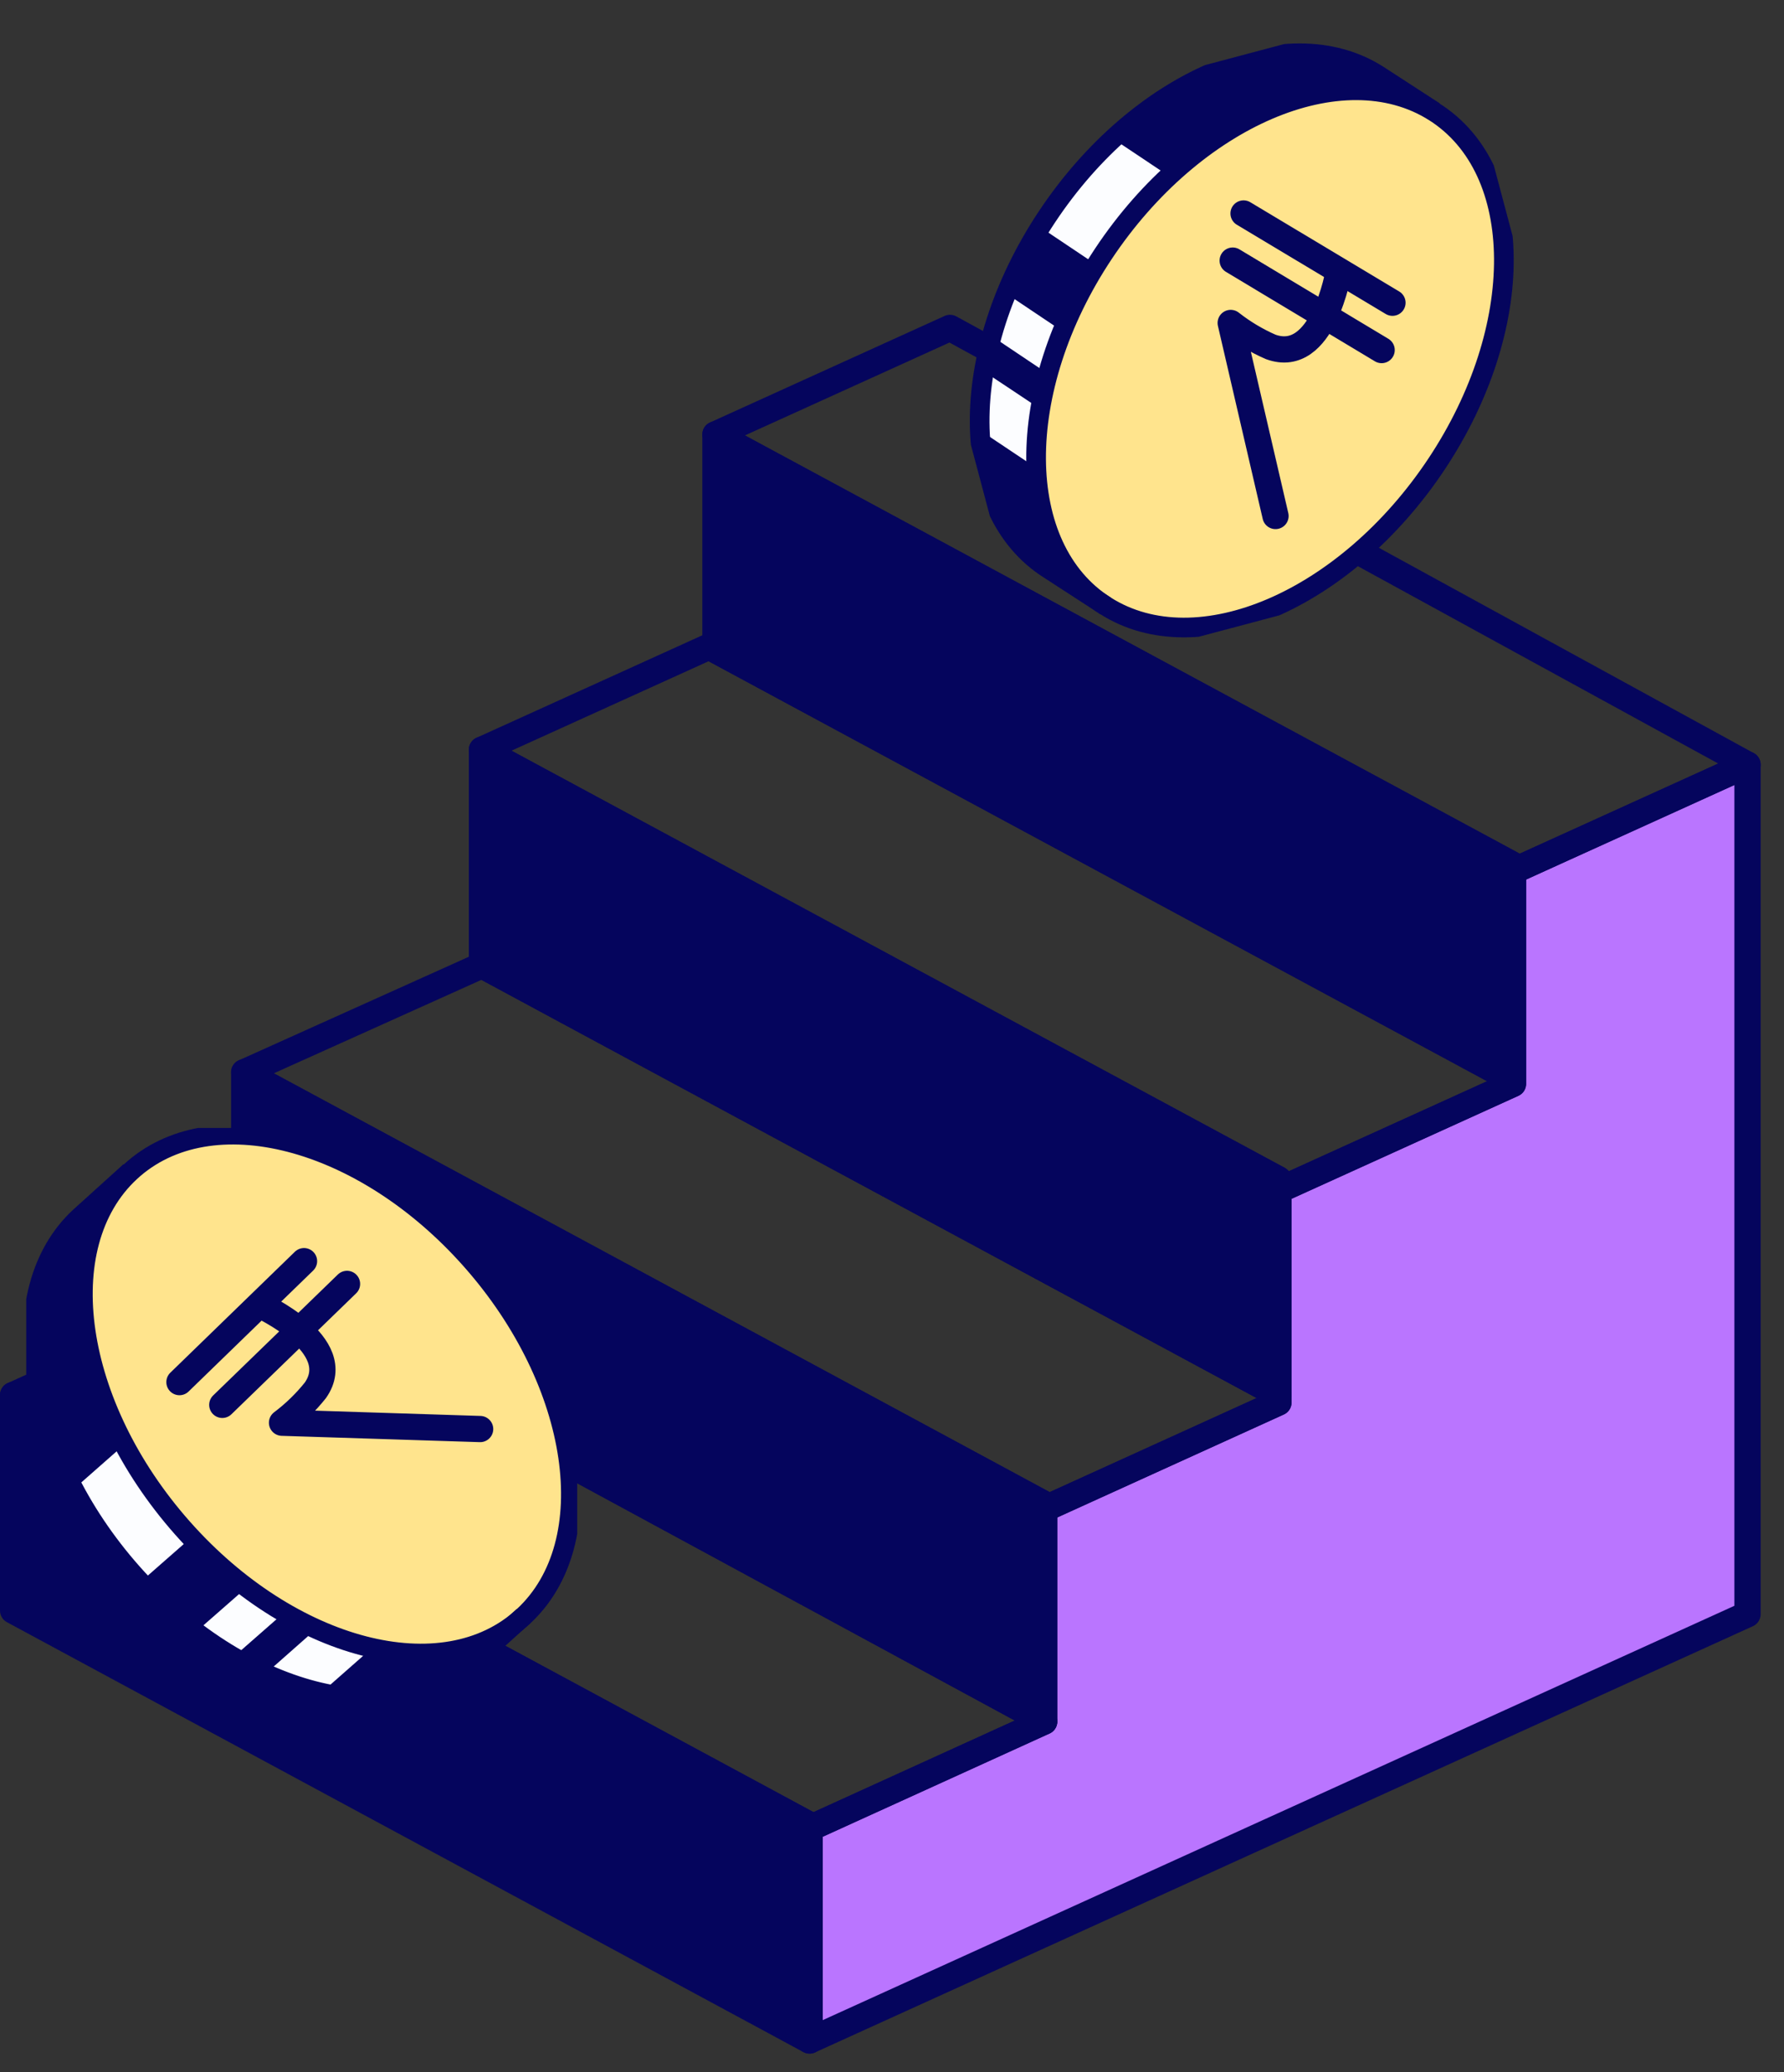 <svg xmlns="http://www.w3.org/2000/svg" width="68" height="79" viewBox="0 0 68 79" fill="none"><rect x="0" y="0" width="68" height="79" fill="#333333" stroke="none"/><path d="M66.609 29.148V61.538L30.859 77.788V69.698L39.799 65.628V57.528L48.729 53.468V45.378L57.669 41.318V33.208L66.609 29.148Z" fill="#BA75FF" stroke="#05055D" stroke-linecap="round" stroke-linejoin="round"></path><path d="M27.309 24.516L27.27 24.536" stroke="#05055D" stroke-linecap="round" stroke-linejoin="round"></path><path d="M48.729 53.177V53.467L39.799 57.527V57.337L9.309 40.877L18.369 36.797L48.729 53.177Z" stroke="#05055D" stroke-linecap="round" stroke-linejoin="round"></path><path d="M30.86 69.701V69.571L0.5 53.181L9.39 49.141L39.8 65.631L30.86 69.701Z" stroke="#05055D" stroke-linecap="round" stroke-linejoin="round"></path><path d="M9.441 49.125L9.391 49.145" stroke="#05055D" stroke-linecap="round" stroke-linejoin="round"></path><path d="M30.86 69.57V77.79L0.5 61.4V53.18L30.86 69.57Z" fill="#05055D" stroke="#05055D" stroke-linecap="round" stroke-linejoin="round"></path><path d="M39.799 57.335V65.625L9.389 49.135L9.309 49.095V40.875L39.799 57.335Z" fill="#05055D" stroke="#05055D" stroke-linecap="round" stroke-linejoin="round"></path><path d="M48.731 44.958V53.178L18.371 36.798V28.578L48.731 44.958Z" fill="#05055D" stroke="#05055D" stroke-linecap="round" stroke-linejoin="round"></path><path d="M57.63 32.953V41.163L27.27 24.782V16.562L57.63 32.953Z" fill="#05055D" stroke="#05055D" stroke-linecap="round" stroke-linejoin="round"></path><path d="M66.611 29.15L57.671 33.21V41.32L48.731 45.38V44.96L18.371 28.58L27.271 24.54V24.78L57.631 41.16V32.95L27.271 16.56L36.211 12.5L66.611 29.15Z" stroke="#05055D" stroke-linecap="round" stroke-linejoin="round"></path><g clip-path="url(#clip0_7749_37077)"><path d="M19.953 61.611L18.047 63.334C15.008 66.15 9.18 64.635 5.042 59.966C0.905 55.297 0.002 49.203 3.047 46.387L4.953 44.664" fill="#FCFDFF"></path><path d="M15.542 57.342L15.898 57.023L16.737 57.96L10.114 63.813C9.699 63.621 9.296 63.404 8.906 63.162L15.542 57.342Z" fill="#05055D"></path><path d="M12.238 64.536L18.029 59.438L19.935 61.616L18.029 63.339C16.579 64.692 14.482 65.043 12.238 64.536Z" fill="#05055D"></path><path d="M12.929 53.664L14.797 55.778L14.448 56.09L7.456 62.222C6.697 61.654 5.989 61.019 5.34 60.323L12.929 53.664Z" fill="#05055D"></path><path d="M4.966 44.664L10.051 50.393L2.812 56.766C0.689 52.793 0.663 48.585 3.047 46.361L4.966 44.664Z" fill="#05055D"></path><path d="M19.952 61.618C22.995 58.801 22.107 52.724 17.969 48.045C13.831 43.365 8.009 41.856 4.966 44.673C1.924 47.49 2.812 53.567 6.95 58.246C11.088 62.925 16.909 64.435 19.952 61.618Z" fill="#FFE48D"></path><path d="M9.898 49.75C9.898 49.75 13.242 51.259 12.021 53.002C11.65 53.466 11.223 53.882 10.75 54.237L18.301 54.478" stroke="#05055D" stroke-linecap="round" stroke-linejoin="round"></path><path d="M6.84 52.689L11.588 48.078" stroke="#05055D" stroke-linecap="round" stroke-linejoin="round"></path><path d="M8.473 53.556L13.227 48.945" stroke="#05055D" stroke-linecap="round" stroke-linejoin="round"></path><path d="M19.952 61.618C22.995 58.801 22.107 52.724 17.969 48.045C13.831 43.365 8.009 41.856 4.966 44.673C1.924 47.49 2.812 53.567 6.95 58.246C11.088 62.925 16.909 64.435 19.952 61.618Z" stroke="#05055D" stroke-width="0.75" stroke-miterlimit="10"></path><path d="M19.953 61.611L18.047 63.334C15.008 66.15 9.18 64.635 5.042 59.966C0.905 55.297 0.002 49.203 3.047 46.387L4.953 44.664" stroke="#05055D" stroke-width="0.75" stroke-miterlimit="10"></path></g><g clip-path="url(#clip1_7749_37077)"><path d="M42.146 23.102L39.991 21.703C36.489 19.49 36.455 13.468 39.904 8.27C43.353 3.071 49.009 0.632 52.513 2.851L54.669 4.251" fill="#FCFDFF"></path><path d="M45.144 17.737L45.543 17.999L44.854 19.05L37.495 14.154C37.574 13.704 37.68 13.258 37.813 12.82L45.144 17.737Z" fill="#05055D"></path><path d="M37.342 16.396L43.758 20.682L42.142 23.084L39.987 21.684C38.307 20.632 37.429 18.695 37.342 16.396Z" fill="#05055D"></path><path d="M48.021 14.271L46.459 16.621L46.067 16.363L38.344 11.183C38.697 10.303 39.13 9.455 39.635 8.649L48.021 14.271Z" fill="#05055D"></path><path d="M54.673 4.259L50.443 10.645L42.423 5.287C45.718 2.214 49.777 1.108 52.539 2.84L54.673 4.259Z" fill="#05055D"></path><path d="M42.146 23.101C45.65 25.317 51.294 22.897 54.753 17.695C58.211 12.494 58.174 6.48 54.669 4.263C51.165 2.047 45.521 4.467 42.062 9.669C38.604 14.87 38.641 20.884 42.146 23.101Z" fill="#FFE48D"></path><path d="M51.027 10.336C51.027 10.336 50.429 13.955 48.431 13.223C47.886 12.984 47.375 12.678 46.91 12.312L48.618 19.671" stroke="#05055D" stroke-linecap="round" stroke-linejoin="round"></path><path d="M47.4 8.138L53.076 11.541" stroke="#05055D" stroke-linecap="round" stroke-linejoin="round"></path><path d="M46.986 9.935L52.663 13.345" stroke="#05055D" stroke-linecap="round" stroke-linejoin="round"></path><path d="M42.146 23.101C45.65 25.317 51.294 22.897 54.753 17.695C58.211 12.494 58.174 6.48 54.669 4.263C51.165 2.047 45.521 4.467 42.062 9.669C38.604 14.87 38.641 20.884 42.146 23.101Z" stroke="#05055D" stroke-width="0.75" stroke-miterlimit="10"></path><path d="M42.146 23.102L39.991 21.703C36.489 19.49 36.455 13.468 39.904 8.27C43.353 3.071 49.009 0.632 52.513 2.851L54.669 4.251" stroke="#05055D" stroke-width="0.75" stroke-miterlimit="10"></path></g><defs><clipPath id="clip0_7749_37077"><rect width="21" height="22" fill="white" transform="translate(1 43)"></rect></clipPath><clipPath id="clip1_7749_37077"><rect width="21" height="22" fill="white" transform="translate(55.262) rotate(75.106)"></rect></clipPath></defs></svg>